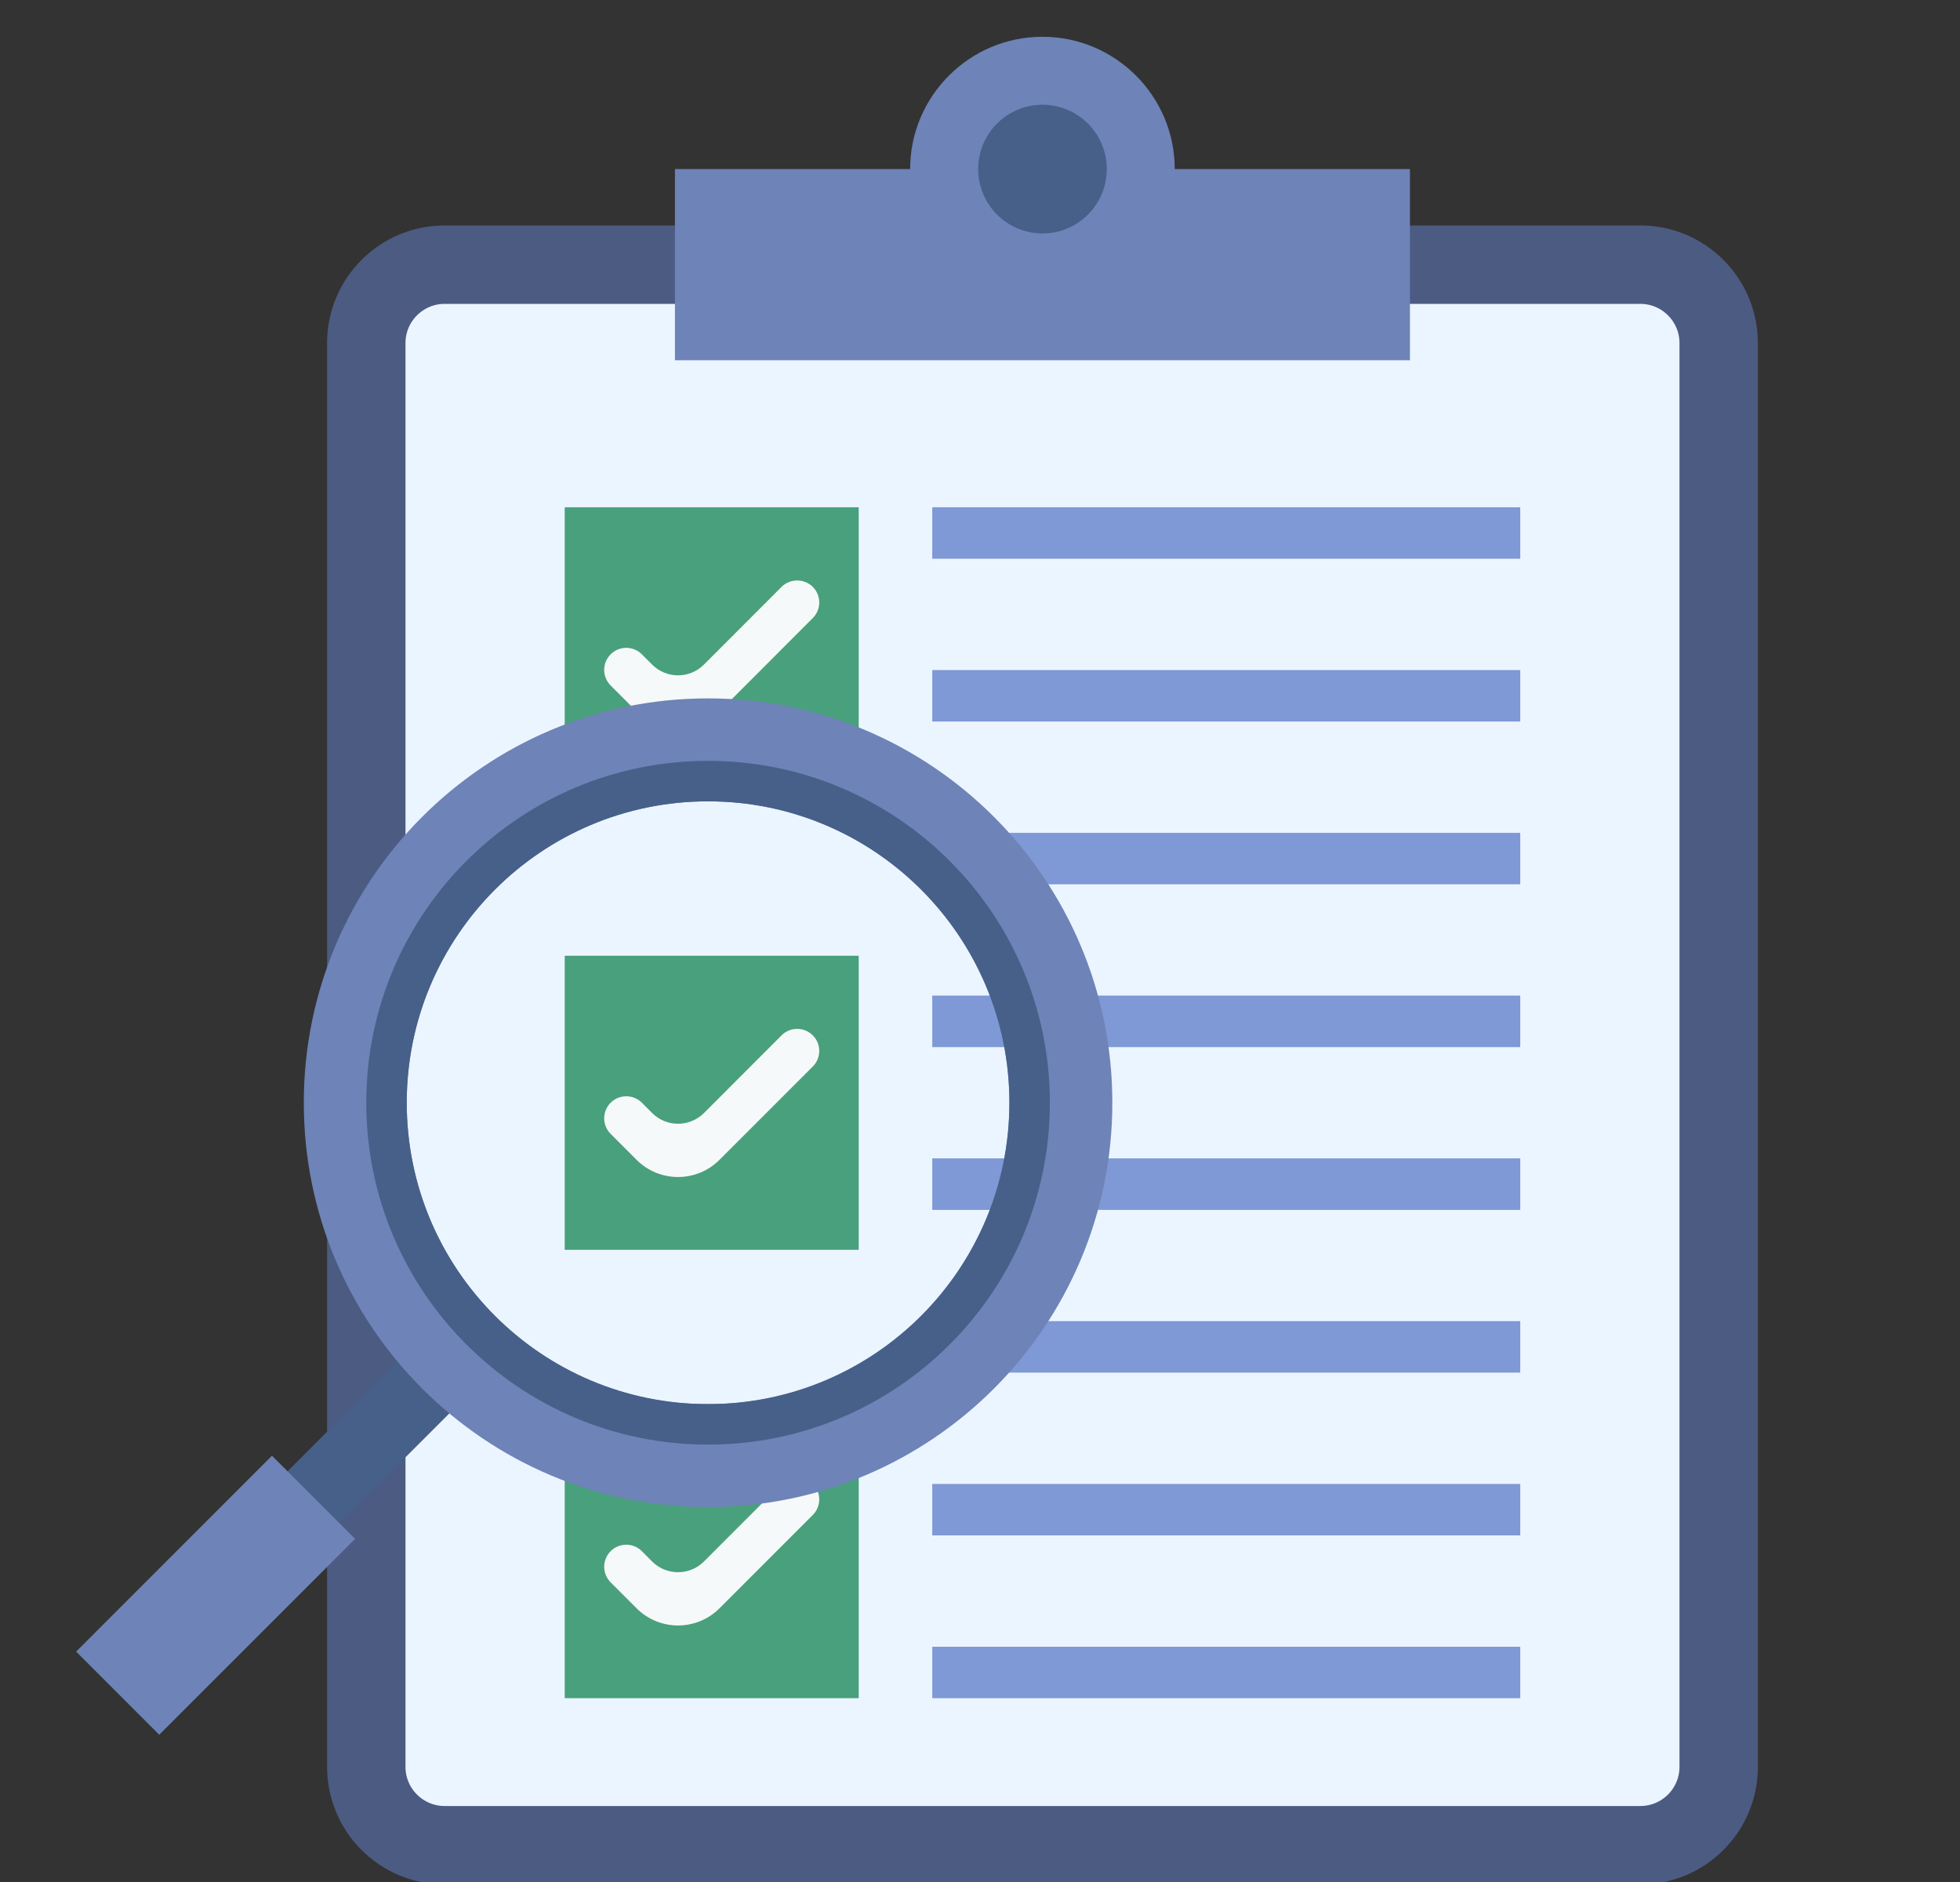 <svg width="25" height="24" viewBox="0 0 25 24" fill="none" xmlns="http://www.w3.org/2000/svg">
<rect x="0" y="0" width="25" height="24" fill="#333333" stroke="none"/>
<g clip-path="url(#clip0_2824_593998)">
<path d="M4.672 4.375C4.672 3.823 5.12 3.375 5.672 3.375H20.922C21.474 3.375 21.922 3.823 21.922 4.375V22.531C21.922 23.084 21.474 23.531 20.922 23.531H5.672C5.12 23.531 4.672 23.084 4.672 22.531V4.375Z" fill="#EBF5FF" stroke="#4C5B82"/>
<path d="M14.984 2.156C14.984 1.226 14.227 0.469 13.297 0.469C12.366 0.469 11.609 1.226 11.609 2.156H8.609V4.594H17.984V2.156H14.984Z" fill="#6E83B7"/>
<path d="M13.297 2.977C13.75 2.977 14.117 2.609 14.117 2.156C14.117 1.703 13.75 1.336 13.297 1.336C12.844 1.336 12.477 1.703 12.477 2.156C12.477 2.609 12.844 2.977 13.297 2.977Z" fill="#466089"/>
<path d="M11.891 18.924H19.391V19.58H11.891V18.924Z" fill="#7F98D6"/>
<path d="M11.891 16.848H19.391V17.504H11.891V16.848Z" fill="#7F98D6"/>
<path d="M11.891 14.772H19.391V15.429H11.891V14.772Z" fill="#7F98D6"/>
<path d="M11.891 12.696H19.391V13.353H11.891V12.696Z" fill="#7F98D6"/>
<path d="M11.891 10.621H19.391V11.277H11.891V10.621Z" fill="#7F98D6"/>
<path d="M11.891 8.545H19.391V9.201H11.891V8.545Z" fill="#7F98D6"/>
<path d="M11.891 6.469H19.391V7.125H11.891V6.469Z" fill="#7F98D6"/>
<path d="M11.891 21H19.391V21.656H11.891V21Z" fill="#7F98D6"/>
<path d="M7.203 6.469H10.953V10.219H7.203V6.469Z" fill="#49A07C"/>
<path d="M9.178 9.072C8.885 9.364 8.412 9.364 8.119 9.072L7.789 8.742C7.679 8.632 7.679 8.454 7.789 8.344C7.899 8.234 8.077 8.234 8.187 8.344L8.318 8.475C8.501 8.658 8.796 8.658 8.979 8.475L9.969 7.484C10.079 7.375 10.257 7.375 10.367 7.484C10.477 7.594 10.477 7.772 10.367 7.882L9.178 9.072Z" fill="#F6F9F9"/>
<path d="M7.203 12.188H10.953V15.938H7.203V12.188Z" fill="#49A07C"/>
<path d="M9.178 14.79C8.885 15.083 8.412 15.083 8.119 14.79L7.789 14.46C7.679 14.35 7.679 14.172 7.789 14.062C7.899 13.953 8.077 13.953 8.187 14.062L8.318 14.194C8.501 14.376 8.796 14.376 8.979 14.194L9.969 13.203C10.079 13.093 10.257 13.093 10.367 13.203C10.477 13.313 10.477 13.491 10.367 13.601L9.178 14.79Z" fill="#F6F9F9"/>
<path d="M7.203 17.906H10.953V21.656H7.203V17.906Z" fill="#49A07C"/>
<path d="M9.178 20.509C8.885 20.802 8.412 20.802 8.119 20.509L7.789 20.179C7.679 20.069 7.679 19.891 7.789 19.781C7.899 19.671 8.077 19.671 8.187 19.781L8.318 19.913C8.501 20.095 8.796 20.095 8.979 19.913L9.969 18.922C10.079 18.812 10.257 18.812 10.367 18.922C10.477 19.032 10.477 19.21 10.367 19.32L9.178 20.509Z" fill="#F6F9F9"/>
<path d="M5.182 17.248L5.845 17.911L3.574 20.182L2.911 19.519L5.182 17.248Z" fill="#466089"/>
<path d="M3.469 18.564L4.53 19.624L2.031 22.122L0.971 21.062L3.469 18.564Z" fill="#6E83B7"/>
<path d="M9.031 8.906C6.184 8.906 3.875 11.215 3.875 14.062C3.875 16.91 6.184 19.219 9.031 19.219C11.879 19.219 14.188 16.91 14.188 14.062C14.188 11.215 11.879 8.906 9.031 8.906ZM9.031 17.906C6.908 17.906 5.188 16.186 5.188 14.062C5.188 11.94 6.908 10.219 9.031 10.219C11.154 10.219 12.875 11.94 12.875 14.062C12.875 16.186 11.154 17.906 9.031 17.906Z" fill="#6E83B7"/>
<path d="M4.672 14.062C4.672 16.47 6.624 18.422 9.031 18.422C11.439 18.422 13.391 16.47 13.391 14.062C13.391 11.655 11.439 9.703 9.031 9.703C6.624 9.703 4.672 11.655 4.672 14.062ZM5.188 14.062C5.188 11.94 6.908 10.219 9.031 10.219C11.154 10.219 12.875 11.94 12.875 14.062C12.875 16.185 11.154 17.906 9.031 17.906C6.908 17.906 5.188 16.185 5.188 14.062Z" fill="#466089"/>
</g>
<defs>
<clipPath id="clip0_2824_593998">
<rect width="24" height="24" fill="white" transform="translate(0.5)"/>
</clipPath>
</defs>
</svg>
